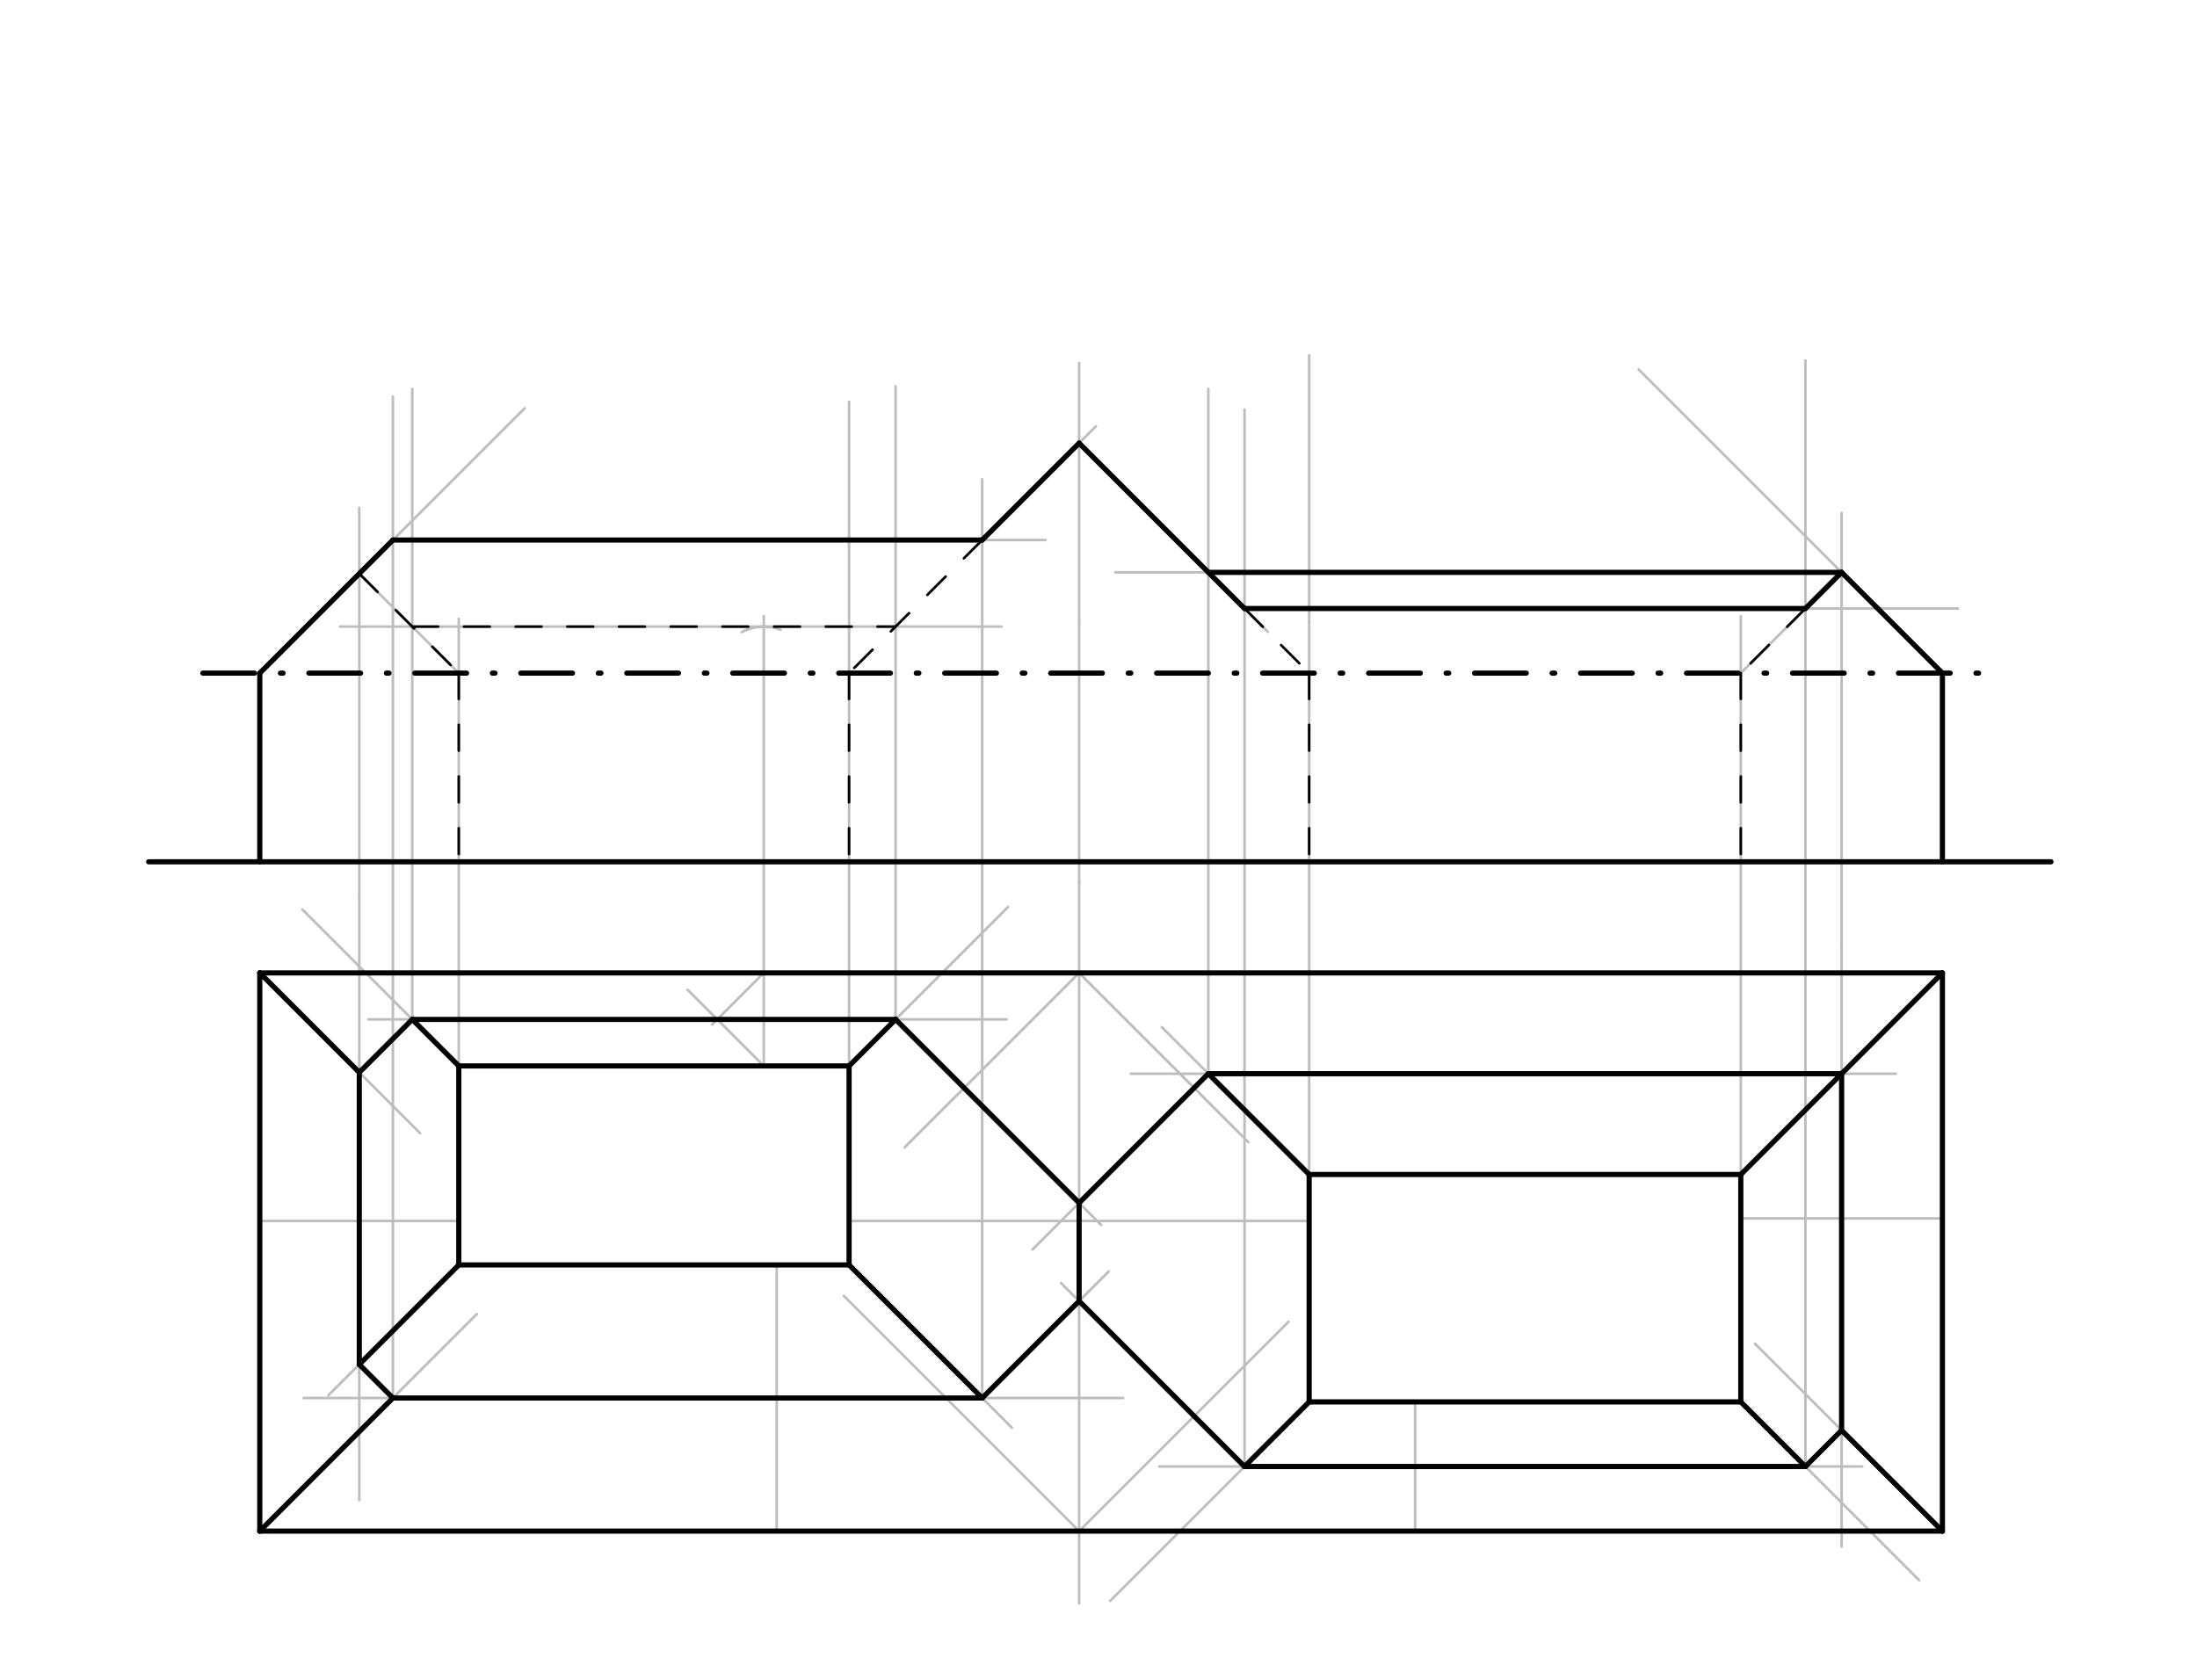 <svg xmlns="http://www.w3.org/2000/svg" class="svg--816" height="100%" preserveAspectRatio="xMidYMid meet" viewBox="0 0 850 650" width="100%"><defs><marker id="marker-arrow" markerHeight="16" markerUnits="userSpaceOnUse" markerWidth="24" orient="auto-start-reverse" refX="24" refY="4" viewBox="0 0 24 8"><path d="M 0 0 L 24 4 L 0 8 z" stroke="inherit"></path></marker></defs><g class="aux-layer--949"><g class="element--733"><line stroke="#BDBDBD" stroke-dasharray="none" stroke-linecap="round" stroke-width="1" x1="100.5" x2="162.5" y1="376.469" y2="438.469"></line></g><g class="element--733"><line stroke="#BDBDBD" stroke-dasharray="none" stroke-linecap="round" stroke-width="1" x1="100.5" x2="184.5" y1="592.469" y2="508.469"></line></g><g class="element--733"><line stroke="#BDBDBD" stroke-dasharray="none" stroke-linecap="round" stroke-width="1" x1="177.5" x2="117" y1="412.469" y2="351.969"></line></g><g class="element--733"><line stroke="#BDBDBD" stroke-dasharray="none" stroke-linecap="round" stroke-width="1" x1="328.5" x2="390" y1="412.469" y2="350.969"></line></g><g class="element--733"><line stroke="#BDBDBD" stroke-dasharray="none" stroke-linecap="round" stroke-width="1" x1="328.5" x2="391.5" y1="489.469" y2="552.469"></line></g><g class="element--733"><line stroke="#BDBDBD" stroke-dasharray="none" stroke-linecap="round" stroke-width="1" x1="177.5" x2="127" y1="489.469" y2="539.969"></line></g><g class="element--733"><line stroke="#BDBDBD" stroke-dasharray="none" stroke-linecap="round" stroke-width="1" x1="506.5" x2="449.5" y1="454.469" y2="397.469"></line></g><g class="element--733"><line stroke="#BDBDBD" stroke-dasharray="none" stroke-linecap="round" stroke-width="1" x1="506.5" x2="429.5" y1="542.469" y2="619.469"></line></g><g class="element--733"><line stroke="#BDBDBD" stroke-dasharray="none" stroke-linecap="round" stroke-width="1" x1="673.5" x2="742.5" y1="542.469" y2="611.469"></line></g><g class="element--733"><line stroke="#BDBDBD" stroke-dasharray="none" stroke-linecap="round" stroke-width="1" x1="673.5" x2="751.5" y1="454.469" y2="376.469"></line></g><g class="element--733"><line stroke="#BDBDBD" stroke-dasharray="none" stroke-linecap="round" stroke-width="1" x1="751.5" x2="679" y1="592.469" y2="519.969"></line></g><g class="element--733"><line stroke="#BDBDBD" stroke-dasharray="none" stroke-linecap="round" stroke-width="1" x1="295.5" x2="295.5" y1="376.469" y2="412.469"></line></g><g class="element--733"><line stroke="#BDBDBD" stroke-dasharray="none" stroke-linecap="round" stroke-width="1" x1="142.5" x2="389.5" y1="394.469" y2="394.469"></line></g><g class="element--733"><line stroke="#BDBDBD" stroke-dasharray="none" stroke-linecap="round" stroke-width="1" x1="300.5" x2="300.5" y1="489.469" y2="592.469"></line></g><g class="element--733"><line stroke="#BDBDBD" stroke-dasharray="none" stroke-linecap="round" stroke-width="1" x1="117.5" x2="434.5" y1="540.969" y2="540.969"></line></g><g class="element--733"><line stroke="#BDBDBD" stroke-dasharray="none" stroke-linecap="round" stroke-width="1" x1="100.5" x2="177.5" y1="472.469" y2="472.469"></line></g><g class="element--733"><line stroke="#BDBDBD" stroke-dasharray="none" stroke-linecap="round" stroke-width="1" x1="139" x2="139" y1="580.469" y2="347.469"></line></g><g class="element--733"><line stroke="#BDBDBD" stroke-dasharray="none" stroke-linecap="round" stroke-width="1" x1="328.5" x2="506.5" y1="472.469" y2="472.469"></line></g><g class="element--733"><line stroke="#BDBDBD" stroke-dasharray="none" stroke-linecap="round" stroke-width="1" x1="417.5" x2="417.5" y1="620.469" y2="341.469"></line></g><g class="element--733"><line stroke="#BDBDBD" stroke-dasharray="none" stroke-linecap="round" stroke-width="1" x1="437.5" x2="733.5" y1="415.469" y2="415.469"></line></g><g class="element--733"><line stroke="#BDBDBD" stroke-dasharray="none" stroke-linecap="round" stroke-width="1" x1="547.5" x2="547.5" y1="542.469" y2="592.469"></line></g><g class="element--733"><line stroke="#BDBDBD" stroke-dasharray="none" stroke-linecap="round" stroke-width="1" x1="448.5" x2="720.5" y1="567.469" y2="567.469"></line></g><g class="element--733"><line stroke="#BDBDBD" stroke-dasharray="none" stroke-linecap="round" stroke-width="1" x1="673.5" x2="751.5" y1="471.469" y2="471.469"></line></g><g class="element--733"><line stroke="#BDBDBD" stroke-dasharray="none" stroke-linecap="round" stroke-width="1" x1="712.5" x2="712.5" y1="598.469" y2="365.469"></line></g><g class="element--733"><line stroke="#BDBDBD" stroke-dasharray="none" stroke-linecap="round" stroke-width="1" x1="417.5" x2="350" y1="376.469" y2="443.969"></line></g><g class="element--733"><line stroke="#BDBDBD" stroke-dasharray="none" stroke-linecap="round" stroke-width="1" x1="417.5" x2="483" y1="376.469" y2="441.969"></line></g><g class="element--733"><line stroke="#BDBDBD" stroke-dasharray="none" stroke-linecap="round" stroke-width="1" x1="417.5" x2="326.5" y1="592.469" y2="501.469"></line></g><g class="element--733"><line stroke="#BDBDBD" stroke-dasharray="none" stroke-linecap="round" stroke-width="1" x1="417.5" x2="498.5" y1="592.469" y2="511.469"></line></g><g class="element--733"><line stroke="#BDBDBD" stroke-dasharray="none" stroke-linecap="round" stroke-width="1" x1="380" x2="429" y1="540.969" y2="491.969"></line></g><g class="element--733"><line stroke="#BDBDBD" stroke-dasharray="none" stroke-linecap="round" stroke-width="1" x1="481.5" x2="410.5" y1="567.469" y2="496.469"></line></g><g class="element--733"><line stroke="#BDBDBD" stroke-dasharray="none" stroke-linecap="round" stroke-width="1" x1="467.5" x2="399.5" y1="415.469" y2="483.469"></line></g><g class="element--733"><line stroke="#BDBDBD" stroke-dasharray="none" stroke-linecap="round" stroke-width="1" x1="346.5" x2="426" y1="394.469" y2="473.969"></line></g><g class="element--733"><line stroke="#BDBDBD" stroke-dasharray="none" stroke-linecap="round" stroke-width="1" x1="177.5" x2="177.5" y1="412.469" y2="239.469"></line></g><g class="element--733"><line stroke="#BDBDBD" stroke-dasharray="none" stroke-linecap="round" stroke-width="1" x1="328.5" x2="328.5" y1="412.469" y2="243.469"></line></g><g class="element--733"><line stroke="#BDBDBD" stroke-dasharray="none" stroke-linecap="round" stroke-width="1" x1="506.5" x2="506.5" y1="454.469" y2="240.469"></line></g><g class="element--733"><line stroke="#BDBDBD" stroke-dasharray="none" stroke-linecap="round" stroke-width="1" x1="673.5" x2="673.5" y1="454.469" y2="238.469"></line></g><g class="element--733"><line stroke="#BDBDBD" stroke-dasharray="none" stroke-linecap="round" stroke-width="1" x1="100.5" x2="203" y1="260.469" y2="157.969"></line></g><g class="element--733"><line stroke="#BDBDBD" stroke-dasharray="none" stroke-linecap="round" stroke-width="1" x1="751.5" x2="634" y1="260.469" y2="142.969"></line></g><g class="element--733"><line stroke="#BDBDBD" stroke-dasharray="none" stroke-linecap="round" stroke-width="1" x1="139" x2="139" y1="347.469" y2="196.469"></line></g><g class="element--733"><line stroke="#BDBDBD" stroke-dasharray="none" stroke-linecap="round" stroke-width="1" x1="712.5" x2="712.5" y1="365.469" y2="198.469"></line></g><g class="element--733"><line stroke="#BDBDBD" stroke-dasharray="none" stroke-linecap="round" stroke-width="1" x1="139" x2="177.5" y1="221.969" y2="260.469"></line></g><g class="element--733"><line stroke="#BDBDBD" stroke-dasharray="none" stroke-linecap="round" stroke-width="1" x1="673.5" x2="712.5" y1="260.469" y2="221.469"></line></g><g class="element--733"><line stroke="#BDBDBD" stroke-dasharray="none" stroke-linecap="round" stroke-width="1" x1="417.5" x2="417.5" y1="341.469" y2="239.469"></line></g><g class="element--733"><line stroke="#BDBDBD" stroke-dasharray="none" stroke-linecap="round" stroke-width="1" x1="328.5" x2="328.5" y1="243.469" y2="155.469"></line></g><g class="element--733"><line stroke="#BDBDBD" stroke-dasharray="none" stroke-linecap="round" stroke-width="1" x1="506.5" x2="506.5" y1="240.469" y2="137.469"></line></g><g class="element--733"><line stroke="#BDBDBD" stroke-dasharray="none" stroke-linecap="round" stroke-width="1" x1="152" x2="152" y1="540.969" y2="153.469"></line></g><g class="element--733"><line stroke="#BDBDBD" stroke-dasharray="none" stroke-linecap="round" stroke-width="1" x1="159.5" x2="159.5" y1="394.469" y2="150.469"></line></g><g class="element--733"><line stroke="#BDBDBD" stroke-dasharray="none" stroke-linecap="round" stroke-width="1" x1="346.5" x2="346.5" y1="394.469" y2="149.469"></line></g><g class="element--733"><line stroke="#BDBDBD" stroke-dasharray="none" stroke-linecap="round" stroke-width="1" x1="380" x2="380" y1="540.969" y2="185.469"></line></g><g class="element--733"><line stroke="#BDBDBD" stroke-dasharray="none" stroke-linecap="round" stroke-width="1" x1="467.5" x2="467.5" y1="415.469" y2="150.469"></line></g><g class="element--733"><line stroke="#BDBDBD" stroke-dasharray="none" stroke-linecap="round" stroke-width="1" x1="481.5" x2="481.5" y1="567.469" y2="158.469"></line></g><g class="element--733"><line stroke="#BDBDBD" stroke-dasharray="none" stroke-linecap="round" stroke-width="1" x1="698.5" x2="698.5" y1="567.469" y2="139.469"></line></g><g class="element--733"><line stroke="#BDBDBD" stroke-dasharray="none" stroke-linecap="round" stroke-width="1" x1="152" x2="404.5" y1="208.969" y2="208.969"></line></g><g class="element--733"><line stroke="#BDBDBD" stroke-dasharray="none" stroke-linecap="round" stroke-width="1" x1="417.5" x2="417.5" y1="239.469" y2="140.469"></line></g><g class="element--733"><line stroke="#BDBDBD" stroke-dasharray="none" stroke-linecap="round" stroke-width="1" x1="380" x2="424" y1="208.969" y2="164.969"></line></g><g class="element--733"><line stroke="#BDBDBD" stroke-dasharray="none" stroke-linecap="round" stroke-width="1" x1="417.5" x2="490.5" y1="171.469" y2="244.469"></line></g><g class="element--733"><line stroke="#BDBDBD" stroke-dasharray="none" stroke-linecap="round" stroke-width="1" x1="481.5" x2="757.5" y1="235.469" y2="235.469"></line></g><g class="element--733"><line stroke="#BDBDBD" stroke-dasharray="none" stroke-linecap="round" stroke-width="1" x1="295.5" x2="275.5" y1="376.469" y2="396.469"></line></g><g class="element--733"><line stroke="#BDBDBD" stroke-dasharray="none" stroke-linecap="round" stroke-width="1" x1="295.5" x2="266" y1="412.469" y2="382.969"></line></g><g class="element--733"><line stroke="#BDBDBD" stroke-dasharray="none" stroke-linecap="round" stroke-width="1" x1="295.5" x2="295.5" y1="376.469" y2="238.469"></line></g><g class="element--733"><path d="M 301.962 243.669 A 18 18 0 0 0 286.966 244.62" fill="none" stroke="#BDBDBD" stroke-dasharray="none" stroke-linecap="round" stroke-width="1"></path></g><g class="element--733"><line stroke="#BDBDBD" stroke-dasharray="none" stroke-linecap="round" stroke-width="1" x1="131.5" x2="387.5" y1="242.469" y2="242.469"></line></g><g class="element--733"><line stroke="#BDBDBD" stroke-dasharray="none" stroke-linecap="round" stroke-width="1" x1="712.5" x2="431.5" y1="221.469" y2="221.469"></line></g></g><g class="main-layer--75a"><g class="element--733"><line stroke="#000000" stroke-dasharray="none" stroke-linecap="round" stroke-width="2" x1="57.5" x2="793.5" y1="333.469" y2="333.469"></line></g><g class="element--733"><line stroke="#000000" stroke-dasharray="20, 10, 1, 10" stroke-linecap="round" stroke-width="2" x1="78.5" x2="773.5" y1="260.469" y2="260.469"></line></g><g class="element--733"><line stroke="#000000" stroke-dasharray="none" stroke-linecap="round" stroke-width="2" x1="100.5" x2="100.5" y1="333.469" y2="260.469"></line></g><g class="element--733"><line stroke="#000000" stroke-dasharray="none" stroke-linecap="round" stroke-width="2" x1="751.5" x2="751.5" y1="333.469" y2="260.469"></line></g><g class="element--733"><line stroke="#000000" stroke-dasharray="none" stroke-linecap="round" stroke-width="2" x1="100.5" x2="751.5" y1="376.469" y2="376.469"></line></g><g class="element--733"><line stroke="#000000" stroke-dasharray="none" stroke-linecap="round" stroke-width="2" x1="100.5" x2="100.5" y1="376.469" y2="592.469"></line></g><g class="element--733"><line stroke="#000000" stroke-dasharray="none" stroke-linecap="round" stroke-width="2" x1="100.5" x2="751.5" y1="592.469" y2="592.469"></line></g><g class="element--733"><line stroke="#000000" stroke-dasharray="none" stroke-linecap="round" stroke-width="2" x1="751.5" x2="751.5" y1="592.469" y2="376.469"></line></g><g class="element--733"><line stroke="#000000" stroke-dasharray="none" stroke-linecap="round" stroke-width="2" x1="177.5" x2="328.5" y1="412.469" y2="412.469"></line></g><g class="element--733"><line stroke="#000000" stroke-dasharray="none" stroke-linecap="round" stroke-width="2" x1="328.5" x2="328.5" y1="412.469" y2="489.469"></line></g><g class="element--733"><line stroke="#000000" stroke-dasharray="none" stroke-linecap="round" stroke-width="2" x1="328.5" x2="177.5" y1="489.469" y2="489.469"></line></g><g class="element--733"><line stroke="#000000" stroke-dasharray="none" stroke-linecap="round" stroke-width="2" x1="177.5" x2="177.5" y1="489.469" y2="412.469"></line></g><g class="element--733"><line stroke="#000000" stroke-dasharray="none" stroke-linecap="round" stroke-width="2" x1="673.5" x2="506.5" y1="454.469" y2="454.469"></line></g><g class="element--733"><line stroke="#000000" stroke-dasharray="none" stroke-linecap="round" stroke-width="2" x1="506.5" x2="506.5" y1="454.469" y2="542.469"></line></g><g class="element--733"><line stroke="#000000" stroke-dasharray="none" stroke-linecap="round" stroke-width="2" x1="506.5" x2="673.5" y1="542.469" y2="542.469"></line></g><g class="element--733"><line stroke="#000000" stroke-dasharray="none" stroke-linecap="round" stroke-width="2" x1="673.5" x2="673.5" y1="542.469" y2="454.469"></line></g><g class="element--733"><line stroke="#000000" stroke-dasharray="none" stroke-linecap="round" stroke-width="2" x1="139" x2="100.5" y1="414.969" y2="376.469"></line></g><g class="element--733"><line stroke="#000000" stroke-dasharray="none" stroke-linecap="round" stroke-width="2" x1="152" x2="100.5" y1="540.969" y2="592.469"></line></g><g class="element--733"><line stroke="#000000" stroke-dasharray="none" stroke-linecap="round" stroke-width="2" x1="152" x2="139" y1="540.969" y2="527.969"></line></g><g class="element--733"><line stroke="#000000" stroke-dasharray="none" stroke-linecap="round" stroke-width="2" x1="159.5" x2="139" y1="394.469" y2="414.969"></line></g><g class="element--733"><line stroke="#000000" stroke-dasharray="none" stroke-linecap="round" stroke-width="2" x1="139" x2="139" y1="414.969" y2="527.969"></line></g><g class="element--733"><line stroke="#000000" stroke-dasharray="none" stroke-linecap="round" stroke-width="2" x1="159.5" x2="346.5" y1="394.469" y2="394.469"></line></g><g class="element--733"><line stroke="#000000" stroke-dasharray="none" stroke-linecap="round" stroke-width="2" x1="152" x2="380" y1="540.969" y2="540.969"></line></g><g class="element--733"><line stroke="#000000" stroke-dasharray="none" stroke-linecap="round" stroke-width="2" x1="380" x2="328.5" y1="540.969" y2="489.469"></line></g><g class="element--733"><line stroke="#000000" stroke-dasharray="none" stroke-linecap="round" stroke-width="2" x1="346.5" x2="328.5" y1="394.469" y2="412.469"></line></g><g class="element--733"><line stroke="#000000" stroke-dasharray="none" stroke-linecap="round" stroke-width="2" x1="751.5" x2="712.5" y1="376.469" y2="415.469"></line></g><g class="element--733"><line stroke="#000000" stroke-dasharray="none" stroke-linecap="round" stroke-width="2" x1="712.5" x2="467.5" y1="415.469" y2="415.469"></line></g><g class="element--733"><line stroke="#000000" stroke-dasharray="none" stroke-linecap="round" stroke-width="2" x1="467.5" x2="506.5" y1="415.469" y2="454.469"></line></g><g class="element--733"><line stroke="#000000" stroke-dasharray="none" stroke-linecap="round" stroke-width="2" x1="712.5" x2="673.5" y1="415.469" y2="454.469"></line></g><g class="element--733"><line stroke="#000000" stroke-dasharray="none" stroke-linecap="round" stroke-width="2" x1="751.5" x2="712.5" y1="592.469" y2="553.469"></line></g><g class="element--733"><line stroke="#000000" stroke-dasharray="none" stroke-linecap="round" stroke-width="2" x1="712.5" x2="698.5" y1="553.469" y2="567.469"></line></g><g class="element--733"><line stroke="#000000" stroke-dasharray="none" stroke-linecap="round" stroke-width="2" x1="698.5" x2="673.5" y1="567.469" y2="542.469"></line></g><g class="element--733"><line stroke="#000000" stroke-dasharray="none" stroke-linecap="round" stroke-width="2" x1="712.5" x2="712.5" y1="415.469" y2="553.469"></line></g><g class="element--733"><line stroke="#000000" stroke-dasharray="none" stroke-linecap="round" stroke-width="2" x1="481.5" x2="698.5" y1="567.469" y2="567.469"></line></g><g class="element--733"><line stroke="#000000" stroke-dasharray="none" stroke-linecap="round" stroke-width="2" x1="417.5" x2="417.5" y1="503.469" y2="465.469"></line></g><g class="element--733"><line stroke="#000000" stroke-dasharray="none" stroke-linecap="round" stroke-width="2" x1="417.5" x2="346.5" y1="465.469" y2="394.469"></line></g><g class="element--733"><line stroke="#000000" stroke-dasharray="none" stroke-linecap="round" stroke-width="2" x1="467.5" x2="417.5" y1="415.469" y2="465.469"></line></g><g class="element--733"><line stroke="#000000" stroke-dasharray="none" stroke-linecap="round" stroke-width="2" x1="417.5" x2="481.5" y1="503.469" y2="567.469"></line></g><g class="element--733"><line stroke="#000000" stroke-dasharray="none" stroke-linecap="round" stroke-width="2" x1="380" x2="417.5" y1="540.969" y2="503.469"></line></g><g class="element--733"><line stroke="#000000" stroke-dasharray="none" stroke-linecap="round" stroke-width="2" x1="506.5" x2="481.5" y1="542.469" y2="567.469"></line></g><g class="element--733"><line stroke="#000000" stroke-dasharray="none" stroke-linecap="round" stroke-width="2" x1="159.5" x2="177.5" y1="394.469" y2="412.469"></line></g><g class="element--733"><line stroke="#000000" stroke-dasharray="none" stroke-linecap="round" stroke-width="2" x1="139" x2="177.5" y1="527.969" y2="489.469"></line></g><g class="element--733"><line stroke="#000000" stroke-dasharray="10" stroke-linecap="round" stroke-width="1" x1="177.5" x2="177.5" y1="260.469" y2="333.469"></line></g><g class="element--733"><line stroke="#000000" stroke-dasharray="10" stroke-linecap="round" stroke-width="1" x1="328.5" x2="328.5" y1="260.469" y2="333.469"></line></g><g class="element--733"><line stroke="#000000" stroke-dasharray="10" stroke-linecap="round" stroke-width="1" x1="506.5" x2="506.5" y1="260.469" y2="333.469"></line></g><g class="element--733"><line stroke="#000000" stroke-dasharray="10" stroke-linecap="round" stroke-width="1" x1="673.5" x2="673.5" y1="260.469" y2="333.469"></line></g><g class="element--733"><line stroke="#000000" stroke-dasharray="none" stroke-linecap="round" stroke-width="2" x1="152" x2="100.5" y1="208.969" y2="260.469"></line></g><g class="element--733"><line stroke="#000000" stroke-dasharray="none" stroke-linecap="round" stroke-width="2" x1="152" x2="380" y1="208.969" y2="208.969"></line></g><g class="element--733"><line stroke="#000000" stroke-dasharray="none" stroke-linecap="round" stroke-width="2" x1="380" x2="417.5" y1="208.969" y2="171.469"></line></g><g class="element--733"><line stroke="#000000" stroke-dasharray="none" stroke-linecap="round" stroke-width="2" x1="417.5" x2="481.5" y1="171.469" y2="235.469"></line></g><g class="element--733"><line stroke="#000000" stroke-dasharray="none" stroke-linecap="round" stroke-width="2" x1="481.5" x2="698.5" y1="235.469" y2="235.469"></line></g><g class="element--733"><line stroke="#000000" stroke-dasharray="none" stroke-linecap="round" stroke-width="2" x1="698.5" x2="712.5" y1="235.469" y2="221.469"></line></g><g class="element--733"><line stroke="#000000" stroke-dasharray="none" stroke-linecap="round" stroke-width="2" x1="712.5" x2="751.5" y1="221.469" y2="260.469"></line></g><g class="element--733"><line stroke="#000000" stroke-dasharray="10" stroke-linecap="round" stroke-width="1" x1="139" x2="177.5" y1="221.969" y2="260.469"></line></g><g class="element--733"><line stroke="#000000" stroke-dasharray="10" stroke-linecap="round" stroke-width="1" x1="698.5" x2="673.5" y1="235.469" y2="260.469"></line></g><g class="element--733"><line stroke="#000000" stroke-dasharray="10" stroke-linecap="round" stroke-width="1" x1="481.5" x2="506.5" y1="235.469" y2="260.469"></line></g><g class="element--733"><line stroke="#000000" stroke-dasharray="10" stroke-linecap="round" stroke-width="1" x1="380" x2="328.5" y1="208.969" y2="260.469"></line></g><g class="element--733"><line stroke="#000000" stroke-dasharray="10" stroke-linecap="round" stroke-width="1" x1="159.5" x2="346.5" y1="242.469" y2="242.469"></line></g><g class="element--733"><line stroke="#000000" stroke-dasharray="none" stroke-linecap="round" stroke-width="2" x1="467.5" x2="712.5" y1="221.469" y2="221.469"></line></g></g><g class="snaps-layer--ac6"></g><g class="temp-layer--52d"></g></svg>